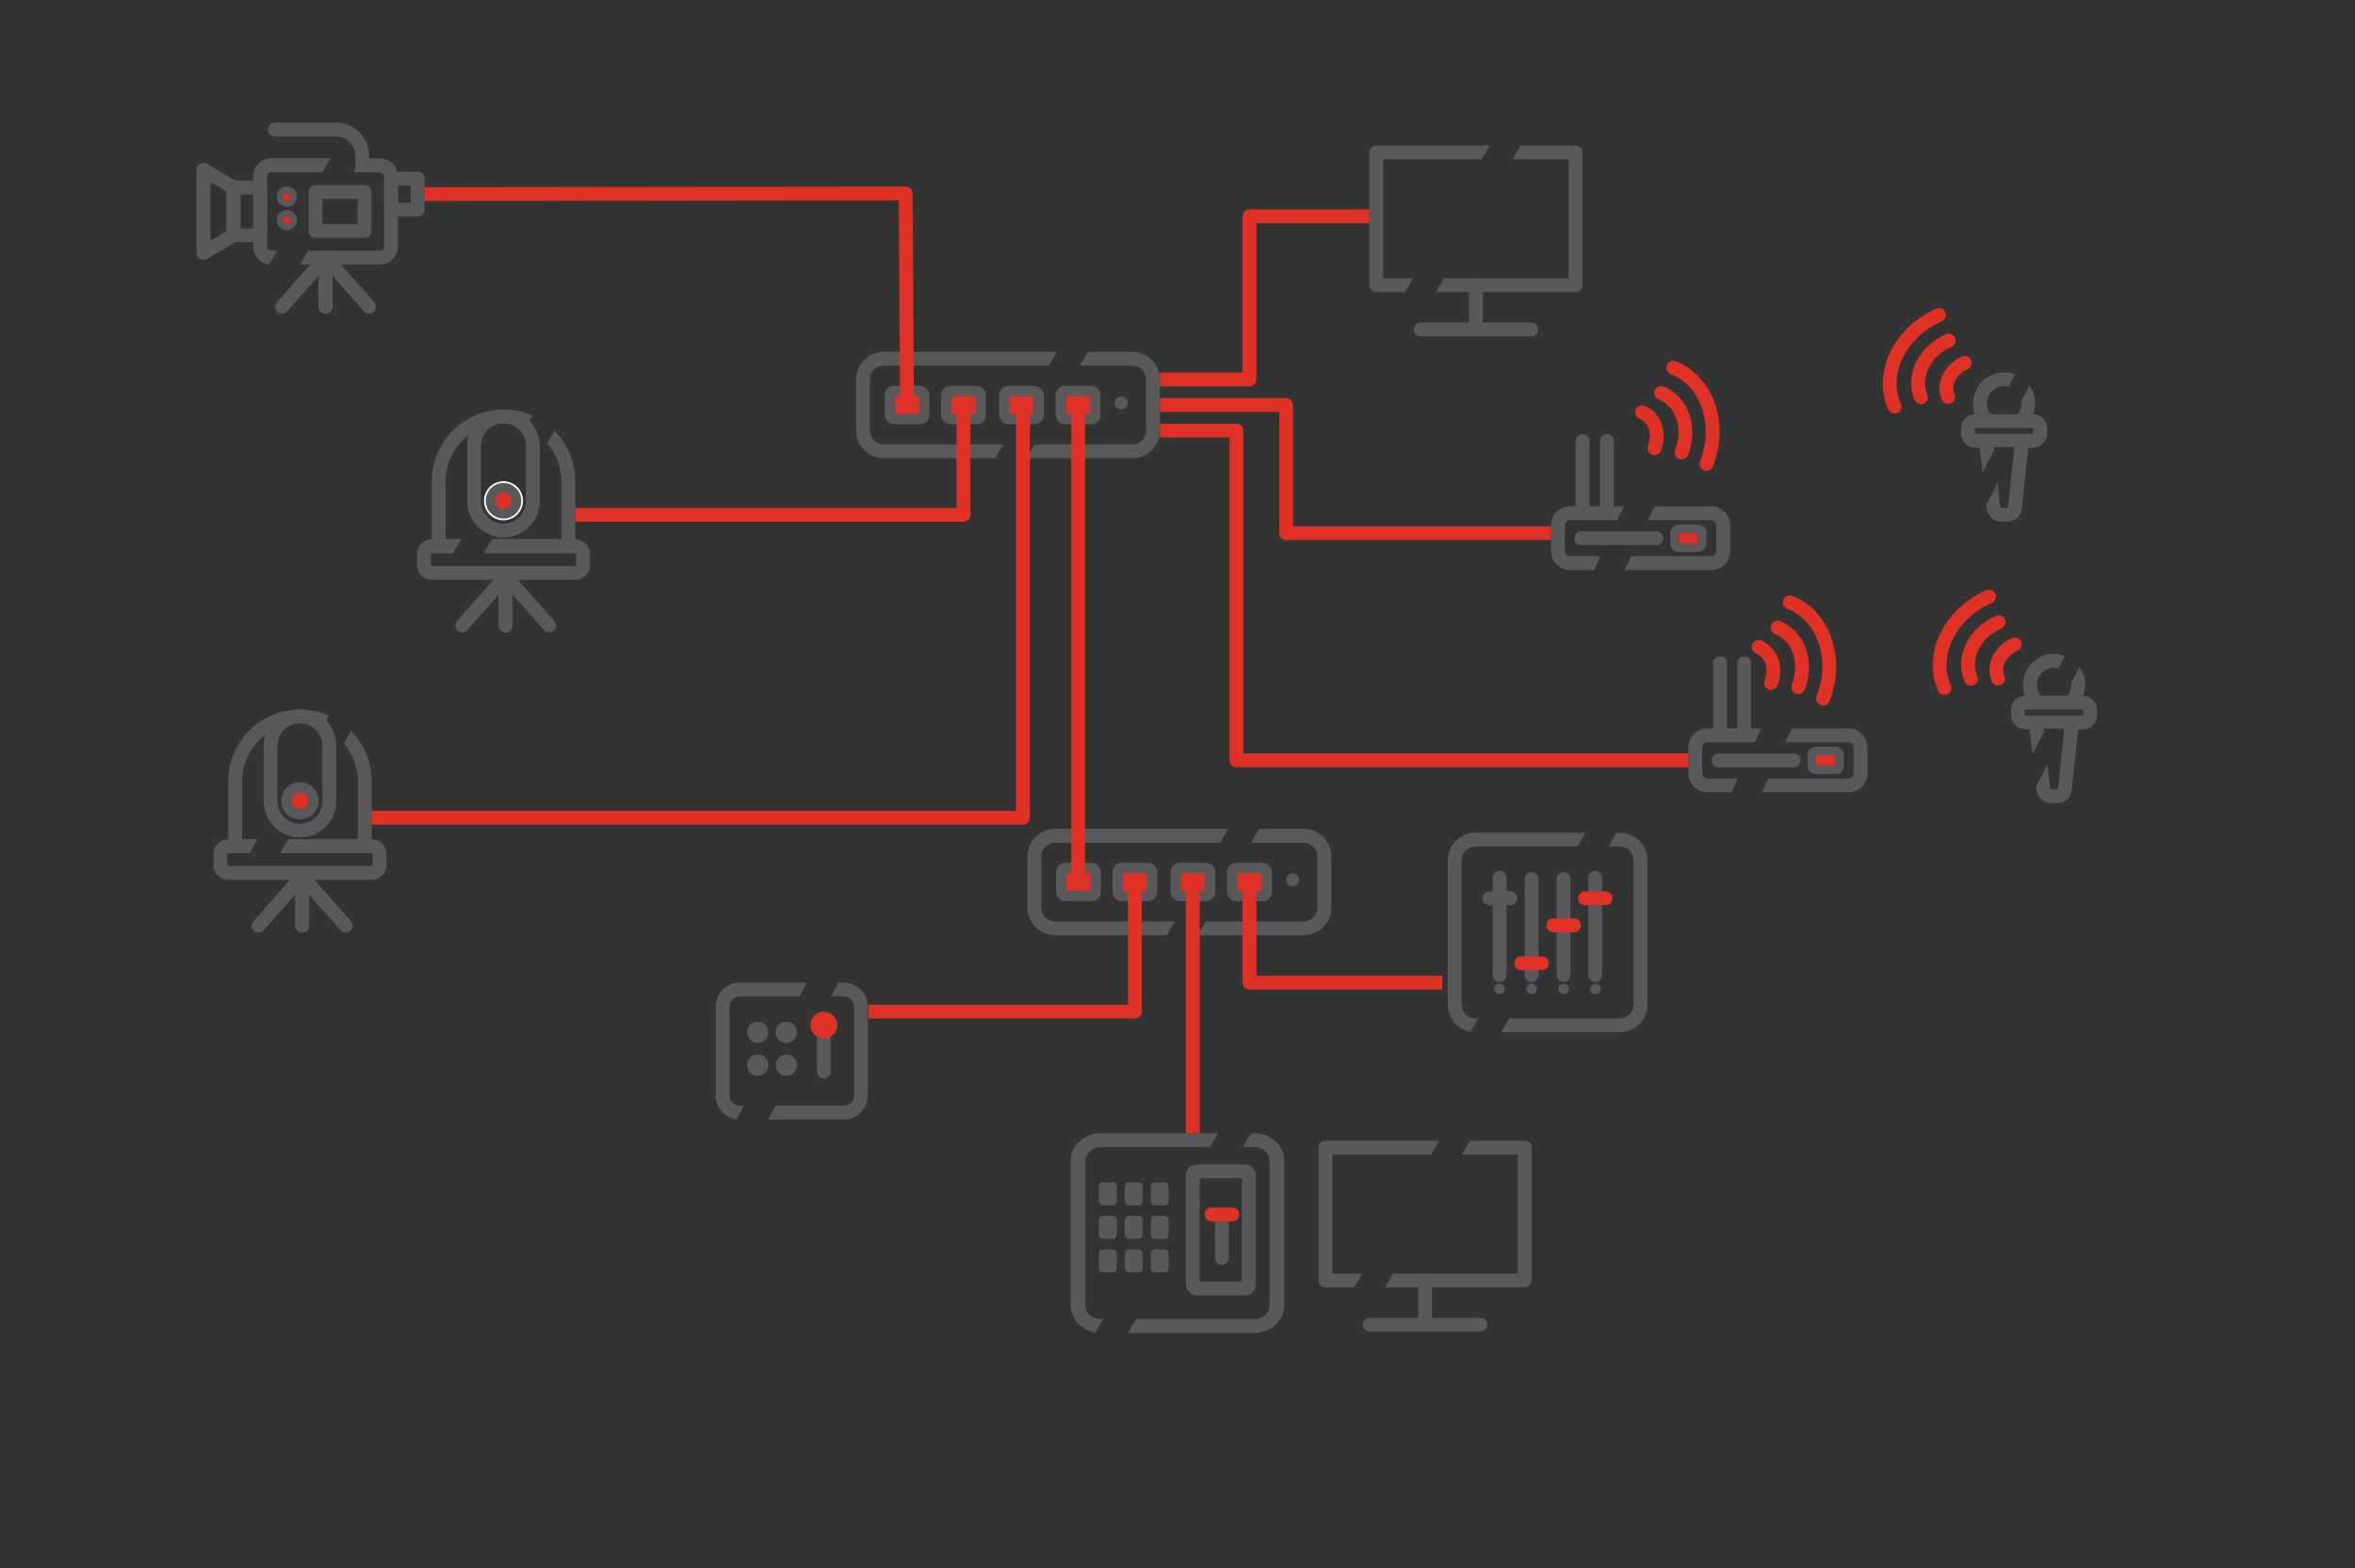 <?xml version="1.0" encoding="UTF-8"?>
<svg xmlns="http://www.w3.org/2000/svg" id="Layer_1" data-name="Layer 1" viewBox="0 0 1363.67 908.45">
  <rect x="0" y="0" width="1363.67" height="908.45" fill="#333333" stroke="none"/>
  <path d="M886.66,194.85h-64.1c-2.21,0-4-1.79-4-4s1.79-4,4-4h64.1c2.21,0,4,1.79,4,4s-1.79,4-4,4Z" style="fill: #59595b;"></path>
  <path d="M854.61,194.85c-2.21,0-4-1.79-4-4v-25.64c0-2.21,1.79-4,4-4s4,1.79,4,4v25.64c0,2.21-1.79,4-4,4Z" style="fill: #59595b;"></path>
  <path d="M912.31,84.28h-31.76l-4.62,8h32.38v68.93h-72.17l-4.62,8h80.79c2.21,0,4-1.79,4-4v-76.93c0-2.2-1.79-4-4-4ZM800.92,92.28h57.12l4.62-8h-65.74c-2.2,0-4,1.8-4,4v76.93c0,2.21,1.8,4,4,4h16.71l4.62-8h-17.33v-68.93Z" style="fill: #59595b;"></path>
  <path d="M857.25,771.31h-64.1c-2.21,0-4-1.79-4-4s1.79-4,4-4h64.1c2.21,0,4,1.79,4,4s-1.79,4-4,4Z" style="fill: #59595b;"></path>
  <path d="M825.2,771.31c-2.21,0-4-1.79-4-4v-25.64c0-2.21,1.79-4,4-4s4,1.79,4,4v25.64c0,2.21-1.79,4-4,4Z" style="fill: #59595b;"></path>
  <path d="M882.9,660.74h-31.76l-4.62,8h32.38v68.93h-72.17l-4.62,8h80.79c2.21,0,4-1.79,4-4v-76.93c0-2.2-1.79-4-4-4ZM771.51,668.74h57.12l4.62-8h-65.74c-2.2,0-4,1.8-4,4v76.93c0,2.21,1.8,4,4,4h16.71l4.62-8h-17.33v-68.93Z" style="fill: #59595b;"></path>
  <path d="M321.09,249.58l-4.19,7.25c5.09,5.88,8.17,13.54,8.17,21.91v33.51h-40.17l-.1.18-4.51,7.82h48.78c2.21,0,4-1.79,4-4v-37.51c0-11.35-4.58-21.66-11.98-29.16h0ZM291.56,245.22c4.49,0,8.78.89,12.7,2.5l4.03-6.98c-5.12-2.26-10.78-3.52-16.73-3.52-22.9,0-41.52,18.62-41.52,41.52v37.51c0,2.21,1.79,4,4,4h8.35l4.51-7.82.1-.18h-8.96v-33.51c0-18.48,15.04-33.52,33.52-33.52h0Z" style="fill: #59595b;"></path>
  <path d="M333.25,312.42h-48.45l-4.51,7.82-.11.18h53.07c.19,0,.35.17.35.35v6.71c0,.18-.16.35-.35.35h-83.39c-.18,0-.35-.17-.35-.35v-6.71c0-.18.17-.35.35-.35h12.42l.11-.18,4.51-7.82h-17.04c-4.6,0-8.35,3.75-8.35,8.35v6.71c0,4.61,3.75,8.35,8.35,8.35h83.39c4.61,0,8.35-3.74,8.35-8.35v-6.71c0-4.6-3.74-8.35-8.35-8.35h0Z" style="fill: #59595b;"></path>
  <path d="M291.55,311.29c-11.59,0-21.02-9.43-21.02-21.02v-32.02c0-11.59,9.43-21.02,21.02-21.02s21.02,9.43,21.02,21.02v32.02c0,11.59-9.43,21.02-21.02,21.02ZM291.55,245.22c-7.18,0-13.02,5.84-13.02,13.02v32.02c0,7.18,5.84,13.02,13.02,13.02s13.02-5.84,13.02-13.02v-32.02c0-7.18-5.84-13.02-13.02-13.02h0Z" style="fill: #59595b;"></path>
  <path d="M291.55,300.86c-5.96,0-10.8-4.85-10.8-10.8s4.85-10.8,10.8-10.8,10.8,4.85,10.8,10.8-4.85,10.8-10.8,10.8ZM291.55,286.26c-2.1,0-3.8,1.71-3.8,3.8s1.71,3.8,3.8,3.8,3.8-1.71,3.8-3.8-1.71-3.8-3.8-3.8Z" style="fill: #59595b; stroke: #fff; stroke-miterlimit: 10;"></path>
  <rect x="515.26" y="226.53" width="19.94" height="16.15" rx="2.29" ry="2.29" style="fill: #e03127; stroke: #59595b; stroke-miterlimit: 10; stroke-width: 6px;"></rect>
  <rect x="547.94" y="226.53" width="19.94" height="16.15" rx="2.29" ry="2.29" style="fill: #e03127; stroke: #59595b; stroke-miterlimit: 10; stroke-width: 6px;"></rect>
  <rect x="581.51" y="226.53" width="19.94" height="16.15" rx="2.29" ry="2.29" style="fill: #e03127; stroke: #59595b; stroke-miterlimit: 10; stroke-width: 6px;"></rect>
  <rect x="614.32" y="226.53" width="19.94" height="16.15" rx="2.29" ry="2.29" style="fill: #e03127; stroke: #59595b; stroke-miterlimit: 10; stroke-width: 6px;"></rect>
  <path d="M655.66,203.8h-25.75l-4.62,8h30.37c4.41,0,8,3.59,8,8v29.6c0,4.41-3.59,8-8,8h-56.7l-4.62,8h61.32c8.82,0,16-7.17,16-16v-29.6c0-8.83-7.18-16-16-16ZM503.72,249.4v-29.6c0-4.41,3.59-8,8-8h95.67l4.62-8h-100.29c-8.82,0-16,7.17-16,16v29.6c0,8.83,7.18,16,16,16h64.72l4.62-8h-69.34c-4.41,0-8-3.59-8-8h0Z" style="fill: #59595b;"></path>
  <circle cx="649.27" cy="233.38" r="3.74" style="fill: #59595b;"></circle>
  <rect x="614.49" y="502.81" width="19.94" height="16.15" rx="2.29" ry="2.29" style="fill: #e03127; stroke: #59595b; stroke-miterlimit: 10; stroke-width: 6px;"></rect>
  <rect x="647.17" y="502.81" width="19.94" height="16.15" rx="2.29" ry="2.29" style="fill: #e03127; stroke: #59595b; stroke-miterlimit: 10; stroke-width: 6px;"></rect>
  <rect x="680.74" y="502.81" width="19.94" height="16.15" rx="2.29" ry="2.29" style="fill: #e03127; stroke: #59595b; stroke-miterlimit: 10; stroke-width: 6px;"></rect>
  <rect x="713.55" y="502.81" width="19.94" height="16.15" rx="2.29" ry="2.29" style="fill: #e03127; stroke: #59595b; stroke-miterlimit: 10; stroke-width: 6px;"></rect>
  <path d="M754.89,480.08h-25.75l-4.62,8h30.37c4.41,0,8,3.59,8,8v29.6c0,4.41-3.59,8-8,8h-56.7l-4.62,8h61.32c8.82,0,16-7.17,16-16v-29.6c0-8.83-7.18-16-16-16ZM602.95,525.68v-29.6c0-4.41,3.59-8,8-8h95.67l4.62-8h-100.29c-8.82,0-16,7.17-16,16v29.6c0,8.83,7.18,16,16,16h64.72l4.62-8h-69.34c-4.41,0-8-3.59-8-8h0Z" style="fill: #59595b;"></path>
  <circle cx="748.5" cy="509.66" r="3.74" style="fill: #59595b;"></circle>
  <path id="path1410" d="M871.35,572.78c0,1.67-1.37,3.04-3.04,3.04s-3.04-1.37-3.04-3.04,1.37-3.04,3.04-3.04,3.04,1.37,3.04,3.04" style="fill: #59595b;"></path>
  <path id="path1410-2" d="M889.89,572.78c0,1.67-1.37,3.04-3.04,3.04s-3.04-1.37-3.04-3.04,1.37-3.04,3.04-3.04,3.04,1.37,3.04,3.04" style="fill: #59595b;"></path>
  <path id="path1410-3" d="M908.43,572.78c0,1.67-1.37,3.04-3.04,3.04s-3.04-1.37-3.04-3.04,1.37-3.04,3.04-3.04,3.04,1.37,3.04,3.04" style="fill: #59595b;"></path>
  <path id="path1410-4" d="M926.97,572.83c0,1.67-1.37,3.04-3.04,3.04s-3.04-1.37-3.04-3.04,1.37-3.04,3.04-3.04,3.04,1.37,3.04,3.04" style="fill: #59595b;"></path>
  <path d="M868.31,568.77c-2.21,0-4-1.79-4-4v-56.41c0-2.21,1.79-4,4-4s4,1.79,4,4v56.41c0,2.21-1.79,4-4,4Z" style="fill: #59595b;"></path>
  <path d="M905.39,568.77c-2.21,0-4-1.79-4-4v-55.66c0-2.21,1.79-4,4-4s4,1.79,4,4v55.66c0,2.21-1.79,4-4,4Z" style="fill: #59595b;"></path>
  <path d="M923.72,568.77c-2.21,0-4-1.79-4-4v-56.41c0-2.21,1.79-4,4-4s4,1.79,4,4v56.41c0,2.21-1.79,4-4,4Z" style="fill: #59595b;"></path>
  <path d="M886.85,568.77c-2.21,0-4-1.79-4-4v-55.66c0-2.21,1.79-4,4-4s4,1.79,4,4v55.66c0,2.21-1.79,4-4,4Z" style="fill: #59595b;"></path>
  <path d="M862.56,524.28c-1.96,0-3.67-1.44-3.96-3.44-.31-2.19,1.21-4.21,3.4-4.52.32-.04,1.16-.16,12.59-.04,2.21.02,3.98,1.83,3.96,4.04-.02,2.19-1.81,3.96-4,3.96h-.04c-4.96-.06-10.57-.08-11.51-.02-.15.02-.29.02-.44.02h0ZM863.13,524.24s-.07,0-.1.01c.04,0,.08,0,.1-.01Z" style="fill: #59595b;"></path>
  <path d="M899.4,535.97c.86-.12,11.98,0,11.98,0" style="fill: none; stroke: #e03127; stroke-linecap: round; stroke-linejoin: round; stroke-width: 8px;"></path>
  <path d="M880.86,557.96c.86-.12,11.98,0,11.98,0" style="fill: none; stroke: #e03127; stroke-linecap: round; stroke-linejoin: round; stroke-width: 8px;"></path>
  <path d="M917.73,520.3c.86-.12,11.98,0,11.98,0" style="fill: none; stroke: #e03127; stroke-linecap: round; stroke-linejoin: round; stroke-width: 8px;"></path>
  <path d="M937.93,482.32h-1.9l-4.62,8h6.52c4.41,0,8,3.59,8,8v83.58c0,4.42-3.59,8-8,8h-64.02l-4.62,8h68.64c8.82,0,16-7.17,16-16v-83.58c0-8.82-7.18-16-16-16h0ZM846.34,581.9v-83.58c0-4.41,3.59-8,8-8h59.17l4.62-8h-63.79c-8.82,0-16,7.18-16,16v83.58c0,7.87,5.71,14.43,13.2,15.75l4.47-7.75h-1.67c-4.41,0-8-3.58-8-8h0Z" style="fill: #59595b;"></path>
  <path d="M318.01,366.35c.94,0,1.89-.33,2.65-1.01,1.65-1.46,1.81-3.99.34-5.65l-25.21-28.45c-1.1-1.24-2.86-1.68-4.41-1.09-1.55.59-2.58,2.08-2.58,3.74v28.45c0,2.21,1.79,4,4,4s4-1.79,4-4v-17.91l18.22,20.56c.79.89,1.89,1.35,3,1.35h-.01Z" style="fill: #59595b;"></path>
  <path d="M267.58,366.35c1.11,0,2.21-.46,3-1.35l18.22-20.56v17.91c0,2.21,1.79,4,4,4s4-1.79,4-4v-28.45c0-1.66-1.03-3.15-2.58-3.74-1.56-.59-3.31-.16-4.41,1.09l-25.21,28.45c-1.46,1.65-1.31,4.18.34,5.65.76.67,1.71,1.01,2.65,1.01h-.01Z" style="fill: #59595b;"></path>
  <path d="M203.23,423.33l-4.19,7.25c5.09,5.88,8.17,13.54,8.17,21.91v33.51h-40.17l-.1.18-4.51,7.82h48.78c2.21,0,4-1.79,4-4v-37.51c0-11.35-4.58-21.66-11.98-29.16ZM173.7,418.97c4.49,0,8.78.89,12.7,2.5l4.03-6.98c-5.12-2.26-10.78-3.52-16.73-3.52-22.9,0-41.52,18.62-41.52,41.52v37.51c0,2.21,1.79,4,4,4h8.35l4.51-7.82.1-.18h-8.96v-33.51c0-18.48,15.04-33.52,33.52-33.52Z" style="fill: #59595b;"></path>
  <path d="M215.39,486.17h-48.45l-4.51,7.82-.11.18h53.07c.19,0,.35.17.35.35v6.71c0,.18-.16.35-.35.35h-83.39c-.18,0-.35-.17-.35-.35v-6.71c0-.18.17-.35.35-.35h12.42l.11-.18,4.51-7.82h-17.04c-4.6,0-8.35,3.75-8.35,8.35v6.71c0,4.61,3.75,8.35,8.35,8.35h83.39c4.61,0,8.35-3.74,8.35-8.35v-6.71c0-4.6-3.74-8.35-8.35-8.35Z" style="fill: #59595b;"></path>
  <path d="M173.7,485.04c-11.59,0-21.02-9.43-21.02-21.02v-32.02c0-11.59,9.43-21.02,21.02-21.02s21.02,9.43,21.02,21.02v32.02c0,11.59-9.43,21.02-21.02,21.02ZM173.7,418.97c-7.18,0-13.02,5.84-13.02,13.02v32.02c0,7.18,5.84,13.02,13.02,13.02s13.02-5.84,13.02-13.02v-32.02c0-7.18-5.84-13.02-13.02-13.02Z" style="fill: #59595b;"></path>
  <path d="M173.7,474.63c-5.96,0-10.8-4.85-10.8-10.8s4.85-10.8,10.8-10.8,10.8,4.85,10.8,10.8-4.85,10.8-10.8,10.8ZM173.7,460.01c-2.1,0-3.8,1.71-3.8,3.8s1.71,3.8,3.8,3.8,3.8-1.71,3.8-3.8-1.71-3.8-3.8-3.8Z" style="fill: #59595b;"></path>
  <path d="M200.16,540.11c.94,0,1.89-.33,2.65-1.01,1.65-1.46,1.81-3.99.34-5.65l-25.21-28.45c-1.1-1.24-2.86-1.68-4.41-1.09s-2.58,2.08-2.58,3.74v28.45c0,2.21,1.79,4,4,4s4-1.79,4-4v-17.91l18.22,20.56c.79.89,1.89,1.35,3,1.35h0Z" style="fill: #59595b;"></path>
  <path d="M149.73,540.11c1.11,0,2.21-.46,3-1.35l18.22-20.56v17.91c0,2.21,1.79,4,4,4s4-1.79,4-4v-28.45c0-1.66-1.03-3.15-2.58-3.74-1.56-.59-3.31-.16-4.41,1.09l-25.21,28.45c-1.46,1.65-1.31,4.18.34,5.65.76.67,1.71,1.01,2.65,1.01h0Z" style="fill: #59595b;"></path>
  <path d="M726.58,656.42h-2.03l-4.95,8h6.98c4.72,0,8.56,3.59,8.56,8v83.58c0,4.42-3.84,8-8.56,8h-68.53l-4.95,8h73.47c9.44,0,17.13-7.17,17.13-16v-83.58c0-8.82-7.69-16-17.13-16h.01ZM628.54,756v-83.58c0-4.41,3.84-8,8.56-8h63.34l4.95-8h-68.28c-9.44,0-17.13,7.18-17.13,16v83.58c0,7.87,6.11,14.43,14.13,15.75l4.78-7.75h-1.79c-4.72,0-8.56-3.58-8.56-8h0Z" style="fill: #59595b;"></path>
  <rect x="666.36" y="704.25" width="10.34" height="13.32" rx="2.29" ry="2.29" style="fill: #59595b;"></rect>
  <rect x="636.34" y="704.25" width="10.34" height="13.32" rx="2.29" ry="2.29" style="fill: #59595b;"></rect>
  <rect x="651.35" y="704.25" width="10.34" height="13.32" rx="2.29" ry="2.29" style="fill: #59595b;"></rect>
  <rect x="666.36" y="684.84" width="10.34" height="13.32" rx="2.29" ry="2.29" style="fill: #59595b;"></rect>
  <rect x="636.34" y="684.84" width="10.34" height="13.32" rx="2.29" ry="2.29" style="fill: #59595b;"></rect>
  <rect x="651.35" y="684.84" width="10.34" height="13.32" rx="2.29" ry="2.29" style="fill: #59595b;"></rect>
  <rect x="636.34" y="723.66" width="10.34" height="13.32" rx="2.29" ry="2.29" style="fill: #59595b;"></rect>
  <rect x="651.35" y="723.66" width="10.34" height="13.32" rx="2.29" ry="2.29" style="fill: #59595b;"></rect>
  <rect x="666.36" y="723.66" width="10.34" height="13.32" rx="2.29" ry="2.29" style="fill: #59595b;"></rect>
  <line x1="707.55" y1="703.41" x2="707.55" y2="728.64" style="fill: none; stroke: #59595b; stroke-linecap: round; stroke-linejoin: round; stroke-width: 8px;"></line>
  <rect x="690.7" y="678.46" width="32.45" height="67.85" rx="2.29" ry="2.29" style="fill: none; stroke: #59595b; stroke-miterlimit: 10; stroke-width: 8px;"></rect>
  <path d="M701.56,703.44c.86-.12,11.98,0,11.98,0" style="fill: none; stroke: #e03127; stroke-linecap: round; stroke-linejoin: round; stroke-width: 8px;"></path>
  <line x1="477.06" y1="595.35" x2="477.06" y2="620.57" style="fill: none; stroke: #59595b; stroke-linecap: round; stroke-linejoin: round; stroke-width: 8px;"></line>
  <circle cx="455.36" cy="616.94" r="6.18" style="fill: #59595b;"></circle>
  <circle cx="438.81" cy="616.94" r="6.18" style="fill: #59595b;"></circle>
  <circle cx="455.36" cy="597.9" r="6.18" style="fill: #59595b;"></circle>
  <circle cx="438.81" cy="597.9" r="6.18" style="fill: #59595b;"></circle>
  <circle cx="477.06" cy="593.74" r="7.78" style="fill: #e03127;"></circle>
  <path d="M488.62,569.14h-3.23l-4.09,8h7.32c3.25,0,5.9,2.65,5.9,5.9v51.5c0,3.26-2.65,5.91-5.9,5.91h-39.7l-4.09,8h43.79c7.66,0,13.9-6.24,13.9-13.91v-51.5c0-7.66-6.24-13.9-13.9-13.9h0ZM422.42,634.54v-51.5c0-3.25,2.65-5.9,5.91-5.9h34.74l4.09-8h-38.83c-7.67,0-13.91,6.24-13.91,13.9v51.5c0,7.1,5.35,12.98,12.24,13.81l4.03-7.9h-2.36c-3.26,0-5.91-2.65-5.91-5.91h0Z" style="fill: #59595b;"></path>
  <path d="M988.16,308.59v6.29c0,2.64-2.15,4.79-4.79,4.79h-11.42c-2.64,0-4.79-2.15-4.79-4.79v-6.29c0-2.64,2.15-4.79,4.79-4.79h11.42c2.64,0,4.79,2.15,4.79,4.79ZM983.16,314.67v-5.87h-11v5.87h11Z" style="fill: #59595b;"></path>
  <rect x="972.16" y="308.8" width="11" height="5.87" style="fill: #e03127;"></rect>
  <path d="M990.84,293.27h-32.84l-3.74,8h36.58c1.64,0,2.97,1.33,2.97,2.97v14.99c0,1.64-1.33,2.97-2.97,2.97h-46.37l-3.74,8h50.11c6.05,0,10.97-4.92,10.97-10.97v-14.99c0-6.05-4.92-10.97-10.97-10.97ZM898.12,304.24v14.99c0,6.05,4.92,10.97,10.97,10.97h13.97l3.74-8h-17.71c-1.64,0-2.97-1.33-2.97-2.97v-14.99c0-1.64,1.33-2.97,2.97-2.97h27.5l3.75-8h-31.25c-6.05,0-10.97,4.92-10.97,10.97h0Z" style="fill: #59595b;"></path>
  <path d="M959.09,315.74h-43.51c-2.21,0-4-1.79-4-4s1.79-4,4-4h43.51c2.21,0,4,1.79,4,4s-1.79,4-4,4Z" style="fill: #59595b;"></path>
  <path d="M916.47,297.53c-2.21,0-4-1.79-4-4v-38.07c0-2.21,1.79-4,4-4s4,1.79,4,4v38.07c0,2.21-1.79,4-4,4Z" style="fill: #59595b;"></path>
  <path d="M930.46,297.53c-2.21,0-4-1.79-4-4v-38.07c0-2.21,1.79-4,4-4s4,1.79,4,4v38.07c0,2.21-1.79,4-4,4Z" style="fill: #59595b;"></path>
  <path d="M1067.7,437.26v6.29c0,2.64-2.15,4.79-4.79,4.79h-11.42c-2.64,0-4.79-2.15-4.79-4.79v-6.29c0-2.64,2.15-4.79,4.79-4.79h11.42c2.64,0,4.79,2.15,4.79,4.79ZM1062.7,443.34v-5.87h-11v5.87h11Z" style="fill: #59595b;"></path>
  <rect x="1051.7" y="437.47" width="11" height="5.87" style="fill: #e03127;"></rect>
  <path d="M1070.38,421.94h-32.84l-3.74,8h36.58c1.64,0,2.97,1.33,2.97,2.97v14.99c0,1.64-1.33,2.97-2.97,2.97h-46.37l-3.74,8h50.11c6.05,0,10.97-4.92,10.97-10.97v-14.99c0-6.05-4.92-10.97-10.97-10.97ZM977.66,432.91v14.99c0,6.05,4.92,10.97,10.97,10.97h13.97l3.74-8h-17.71c-1.64,0-2.97-1.33-2.97-2.97v-14.99c0-1.64,1.33-2.97,2.97-2.97h27.5l3.75-8h-31.25c-6.05,0-10.97,4.92-10.97,10.97h0Z" style="fill: #59595b;"></path>
  <path d="M1038.63,444.41h-43.51c-2.21,0-4-1.79-4-4s1.79-4,4-4h43.51c2.21,0,4,1.79,4,4s-1.79,4-4,4Z" style="fill: #59595b;"></path>
  <path d="M996.01,426.2c-2.21,0-4-1.79-4-4v-38.07c0-2.21,1.79-4,4-4s4,1.79,4,4v38.07c0,2.21-1.79,4-4,4Z" style="fill: #59595b;"></path>
  <path d="M1010,426.2c-2.21,0-4-1.79-4-4v-38.07c0-2.21,1.79-4,4-4s4,1.79,4,4v38.07c0,2.21-1.79,4-4,4Z" style="fill: #59595b;"></path>
  <path d="M219.97,91.71h-10.75l-4.62,8h15.37c1.35,0,2.45,1.1,2.45,2.45v40.61c0,1.35-1.1,2.45-2.45,2.45h-41.65l-4.62,8h46.27c5.76,0,10.45-4.69,10.45-10.45v-40.61c0-5.76-4.69-10.45-10.45-10.45ZM154.65,142.77v-40.61c0-1.35,1.09-2.45,2.44-2.45h29.61l4.62-8h-34.23c-5.76,0-10.44,4.69-10.44,10.45v40.61c0,5.34,4.02,9.76,9.2,10.38l4.58-7.93h-3.34c-1.35,0-2.44-1.1-2.44-2.45h0Z" style="fill: #59595b;"></path>
  <path d="M131.2,136.27v-27.66c0-2.21,1.79-4,4-4h15.44c2.21,0,4,1.79,4,4v27.66c0,2.21-1.79,4-4,4h-15.44c-2.21,0-4-1.79-4-4ZM146.64,112.62h-7.44v19.66h7.44s0-19.66,0-19.66Z" style="fill: #59595b;"></path>
  <path d="M115.82,150.05c-1.25-.71-2.02-2.04-2.02-3.47v-48.26c0-1.44.77-2.76,2.02-3.48,1.25-.71,2.79-.7,4.02.03l17.39,10.31c1.22.72,1.96,2.03,1.96,3.44v27.66c0,1.41-.75,2.72-1.96,3.44l-17.39,10.29c-.63.37-1.33.56-2.04.56s-1.37-.17-1.98-.53h0ZM131.2,110.91l-9.39-5.57v34.23l9.39-5.56v-23.1Z" style="fill: #59595b;"></path>
  <path d="M222.43,121.42v-18.01c0-2.21,1.79-4,4-4h15.44c2.21,0,4,1.79,4,4v18.01c0,2.21-1.79,4-4,4h-15.44c-2.21,0-4-1.79-4-4ZM237.87,107.41h-7.44v10.01h7.44v-10.01Z" style="fill: #59595b;"></path>
  <path d="M209.77,99.7c2.21,0,4-1.79,4-4v-5.42c0-10.63-8.64-19.27-19.27-19.27h-35.38c-2.21,0-4,1.79-4,4s1.79,4,4,4h35.38c6.21,0,11.27,5.06,11.27,11.27v5.42c0,2.21,1.79,4,4,4Z" style="fill: #59595b;"></path>
  <path d="M178.68,133.77v-22.62c0-2.21,1.79-4,4-4h28.42c2.21,0,4,1.79,4,4v22.62c0,2.21-1.79,4-4,4h-28.42c-2.21,0-4-1.79-4-4ZM207.1,115.15h-20.42v14.62h20.42v-14.62Z" style="fill: #59595b;"></path>
  <path d="M160.23,113.9c0-3.23,2.63-5.86,5.86-5.86s5.86,2.63,5.86,5.86-2.63,5.86-5.86,5.86-5.86-2.63-5.86-5.86ZM164.23,113.9c0,1.03.83,1.86,1.86,1.86s1.86-.83,1.86-1.86-.83-1.86-1.86-1.86-1.86.83-1.86,1.86Z" style="fill: #59595b;"></path>
  <path d="M160.23,127.44c0-3.23,2.63-5.86,5.86-5.86s5.86,2.63,5.86,5.86-2.63,5.86-5.86,5.86-5.86-2.63-5.86-5.86ZM164.23,127.44c0,1.03.83,1.86,1.86,1.86s1.86-.83,1.86-1.86-.83-1.86-1.86-1.86-1.86.83-1.86,1.86Z" style="fill: #59595b;"></path>
  <path d="M213.74,181.66c.94,0,1.89-.33,2.65-1.01,1.65-1.46,1.81-3.99.34-5.65l-25.21-28.45c-1.1-1.24-2.86-1.68-4.41-1.09s-2.58,2.08-2.58,3.74v28.45c0,2.21,1.79,4,4,4s4-1.79,4-4v-17.91l18.22,20.56c.79.89,1.89,1.35,3,1.35h0Z" style="fill: #59595b;"></path>
  <path d="M163.32,181.66c1.11,0,2.21-.46,3-1.35l18.22-20.56v17.91c0,2.21,1.79,4,4,4s4-1.79,4-4v-28.45c0-1.66-1.03-3.15-2.58-3.74-1.56-.59-3.31-.16-4.41,1.09l-25.21,28.45c-1.46,1.65-1.31,4.18.34,5.65.76.67,1.71,1.01,2.65,1.01h0Z" style="fill: #59595b;"></path>
  <path d="M1129.69,233.62c-2.02.89-4.38-.03-5.27-2.05-4.05-9.21,1.18-20.45,11.67-25.07,2.02-.89,4.38.03,5.27,2.05s-.03,4.38-2.05,5.27c-6.45,2.84-9.85,9.36-7.57,14.53.89,2.02-.03,4.38-2.05,5.27Z" style="fill: #e03127;"></path>
  <path d="M1113.98,233.77c-2.02.89-4.38-.03-5.27-2.05-6.14-13.94,1.94-31.03,18.01-38.11,2.02-.89,4.38.03,5.27,2.05s-.03,4.38-2.05,5.27c-12.03,5.29-18.27,17.66-13.91,27.56.89,2.02-.03,4.38-2.05,5.27h0Z" style="fill: #e03127;"></path>
  <path d="M1098.64,239.14c-2.02.89-4.38-.03-5.27-2.05-9.37-21.28,3.12-47.44,27.83-58.31,2.02-.89,4.38.03,5.27,2.05s-.03,4.38-2.05,5.27c-20.67,9.1-31.32,30.53-23.73,47.77.89,2.02-.03,4.38-2.05,5.27h0Z" style="fill: #e03127;"></path>
  <path d="M947.11,237.37c.8-2.06,3.12-3.08,5.18-2.28,9.38,3.65,13.63,15.29,9.48,25.98-.8,2.06-3.12,3.08-5.18,2.28s-3.08-3.12-2.28-5.18c2.55-6.57.35-13.58-4.92-15.63-2.06-.8-3.08-3.12-2.28-5.18Z" style="fill: #e03127;"></path>
  <path d="M958.11,226.16c.8-2.06,3.12-3.08,5.18-2.28,14.2,5.52,20.57,23.31,14.21,39.68-.8,2.06-3.12,3.08-5.18,2.28s-3.08-3.12-2.28-5.18c4.77-12.25.43-25.41-9.65-29.32-2.06-.8-3.08-3.12-2.28-5.18h0Z" style="fill: #e03127;"></path>
  <path d="M965.16,211.51c.8-2.06,3.12-3.08,5.18-2.28,21.67,8.42,31.34,35.75,21.55,60.91-.8,2.06-3.12,3.08-5.18,2.28s-3.08-3.12-2.28-5.18c8.18-21.05.56-43.73-17-50.56-2.06-.8-3.08-3.12-2.28-5.18h0Z" style="fill: #e03127;"></path>
  <path d="M1014.63,373.3c.8-2.06,3.12-3.08,5.18-2.28,9.38,3.65,13.63,15.29,9.48,25.98-.8,2.06-3.12,3.08-5.18,2.28s-3.08-3.12-2.28-5.18c2.55-6.57.35-13.58-4.92-15.63-2.06-.8-3.08-3.12-2.28-5.18Z" style="fill: #e03127;"></path>
  <path d="M1025.64,362.08c.8-2.06,3.12-3.08,5.18-2.28,14.2,5.52,20.57,23.31,14.21,39.68-.8,2.06-3.12,3.08-5.18,2.28s-3.08-3.12-2.28-5.18c4.77-12.25.43-25.41-9.65-29.32-2.06-.8-3.08-3.12-2.28-5.18h0Z" style="fill: #e03127;"></path>
  <path d="M1032.69,347.44c.8-2.06,3.12-3.08,5.18-2.28,21.67,8.42,31.34,35.75,21.55,60.91-.8,2.06-3.12,3.08-5.18,2.28s-3.08-3.12-2.28-5.18c8.18-21.05.56-43.73-17-50.56-2.06-.8-3.08-3.12-2.28-5.18h0Z" style="fill: #e03127;"></path>
  <path d="M1160.49,215.64c-9.91,0-17.98,8.07-17.98,17.98,0,2.22.4,4.34,1.14,6.3h9.1c-1.4-1.72-2.24-3.92-2.24-6.3,0-5.5,4.48-9.98,9.98-9.98.9,0,1.77.12,2.59.35l3.68-7.22c-1.95-.73-4.07-1.13-6.27-1.13ZM1175.15,223.24l-4.74,9.27c.04.37.06.74.06,1.11,0,2.38-.84,4.58-2.24,6.3h9.1c.74-1.96,1.14-4.08,1.14-6.3,0-3.86-1.23-7.44-3.32-10.38h0ZM1157.59,251.36c.58.1,1.17.17,1.77.2.37.03.75.04,1.13.04h.16c.93-.01,1.85-.09,2.74-.24h-5.8Z" style="fill: #59595b;"></path>
  <path d="M1177.33,239.92h-33.68c-4.48.09-8.08,3.75-8.08,8.25v2.94c0,4.55,3.69,8.25,8.24,8.25h2.64l1.55,14.4,1.08-2.11,1.76-3.44,3.89-7.6-.17-1.61h11.85l-.21,2.04-3.41,32.52c-.05.24-.11.39-.14.46-.2.07-.75.2-2.16.2-1.77,0-2.07-.2-2.33-.89l-1.44-13.76-1.77,3.46-4.91,9.6.26,2.41.13.39c2.2,6.79,8.12,6.79,10.06,6.79,2.39,0,8.72,0,10.18-7.23l3.86-35.63h2.64c4.54,0,8.24-3.7,8.24-8.25v-2.94c0-4.5-3.61-8.16-8.08-8.25h0ZM1177.41,251.11c0,.14-.11.25-.24.25h-13.78c-.89.15-1.81.23-2.74.24h-.16c-.38,0-.76-.01-1.13-.04-.6-.03-1.19-.1-1.77-.2h-13.78c-.13,0-.24-.11-.24-.25v-2.94c0-.14.11-.25.24-.25h33.36c.13,0,.24.11.24.25v2.94h0Z" style="fill: #59595b;"></path>
  <path d="M1158.62,396.68c-2.02.89-4.38-.03-5.27-2.05-4.05-9.21,1.18-20.45,11.67-25.07,2.02-.89,4.38.03,5.27,2.05s-.03,4.38-2.05,5.27c-6.45,2.84-9.85,9.36-7.57,14.53.89,2.02-.03,4.38-2.05,5.27h0Z" style="fill: #e03127;"></path>
  <path d="M1142.91,396.83c-2.02.89-4.38-.03-5.27-2.05-6.14-13.94,1.94-31.03,18.01-38.11,2.02-.89,4.38.03,5.27,2.05s-.03,4.38-2.05,5.27c-12.03,5.29-18.27,17.66-13.91,27.56.89,2.02-.03,4.38-2.05,5.27h0Z" style="fill: #e03127;"></path>
  <path d="M1127.57,402.21c-2.02.89-4.38-.03-5.27-2.05-9.37-21.28,3.12-47.44,27.83-58.31,2.02-.89,4.38.03,5.27,2.05s-.03,4.38-2.05,5.27c-20.67,9.1-31.32,30.53-23.73,47.77.89,2.02-.03,4.38-2.05,5.27h0Z" style="fill: #e03127;"></path>
  <path d="M1189.41,378.7c-9.91,0-17.98,8.07-17.98,17.98,0,2.22.4,4.34,1.14,6.3h9.1c-1.4-1.72-2.24-3.92-2.24-6.3,0-5.5,4.48-9.98,9.98-9.98.9,0,1.77.12,2.59.35l3.68-7.22c-1.95-.73-4.07-1.13-6.27-1.13ZM1204.07,386.3l-4.74,9.27c.04.37.06.74.06,1.11,0,2.38-.84,4.58-2.24,6.3h9.1c.74-1.96,1.14-4.08,1.14-6.3,0-3.86-1.23-7.44-3.32-10.38h0ZM1186.51,414.42c.58.1,1.17.17,1.77.2.37.03.75.04,1.13.04h.16c.93-.01,1.85-.09,2.74-.24h-5.8Z" style="fill: #59595b;"></path>
  <path d="M1206.25,402.98h-33.68c-4.48.09-8.08,3.75-8.08,8.25v2.94c0,4.55,3.69,8.25,8.24,8.25h2.64l1.55,14.4,1.08-2.11,1.76-3.44,3.89-7.6-.17-1.61h11.85l-.21,2.04-3.41,32.52c-.05.24-.11.39-.14.46-.2.07-.75.2-2.16.2-1.77,0-2.07-.2-2.33-.89l-1.44-13.76-1.77,3.46-4.91,9.6.26,2.41.13.39c2.2,6.79,8.12,6.79,10.06,6.79,2.39,0,8.72,0,10.18-7.23l3.86-35.63h2.64c4.54,0,8.24-3.7,8.24-8.25v-2.94c0-4.5-3.61-8.16-8.08-8.25h0ZM1206.33,414.17c0,.14-.11.25-.24.25h-13.78c-.89.15-1.81.23-2.74.24h-.16c-.38,0-.76-.01-1.13-.04-.6-.03-1.19-.1-1.77-.2h-13.78c-.13,0-.24-.11-.24-.25v-2.94c0-.14.11-.25.24-.25h33.36c.13,0,.24.11.24.25v2.94h0Z" style="fill: #59595b;"></path>
  <circle cx="291.55" cy="290.05" r="4.74" style="fill: #e03127;"></circle>
  <circle cx="166.09" cy="114.19" r="2.16" style="fill: #e03127;"></circle>
  <circle cx="166.09" cy="127.44" r="2.16" style="fill: #e03127;"></circle>
  <circle cx="173.69" cy="463.81" r="4.74" style="fill: #e03127;"></circle>
  <polyline points="245.87 112.41 524.43 112.04 525.23 234.61" style="fill: none; stroke: #e03127; stroke-linejoin: round; stroke-width: 8px;"></polyline>
  <polyline points="333.07 298.22 557.91 298.22 557.91 237.22" style="fill: none; stroke: #e03127; stroke-linejoin: round; stroke-width: 8px;"></polyline>
  <polyline points="215.21 473.65 592.34 473.65 592.34 231.94" style="fill: none; stroke: #e03127; stroke-linejoin: round; stroke-width: 8px;"></polyline>
  <line x1="624.29" y1="236.63" x2="624.29" y2="507.81" style="fill: none; stroke: #e03127; stroke-miterlimit: 10; stroke-width: 8px;"></line>
  <polyline points="657.14 511.66 657.14 585.96 502.91 585.96" style="fill: none; stroke: #e03127; stroke-linejoin: round; stroke-width: 8px;"></polyline>
  <line x1="690.71" y1="508.28" x2="690.71" y2="656.45" style="fill: none; stroke: #e03127; stroke-linejoin: round; stroke-width: 8px;"></line>
  <polyline points="723.52 513.95 723.52 569.14 835.19 569.14" style="fill: none; stroke: #e03127; stroke-linejoin: round; stroke-width: 8px;"></polyline>
  <polyline points="671.66 249.4 715.95 249.4 715.95 440.4 977.66 440.4" style="fill: none; stroke: #e03127; stroke-linejoin: round; stroke-width: 8px;"></polyline>
  <polyline points="671.66 234.6 744.76 234.6 744.76 308.8 898.12 308.8" style="fill: none; stroke: #e03127; stroke-linejoin: round; stroke-width: 8px;"></polyline>
  <polyline points="671.66 219.8 723.52 219.8 723.52 125.29 792.92 125.29" style="fill: none; stroke: #e03127; stroke-linejoin: round; stroke-width: 8px;"></polyline>
</svg>
